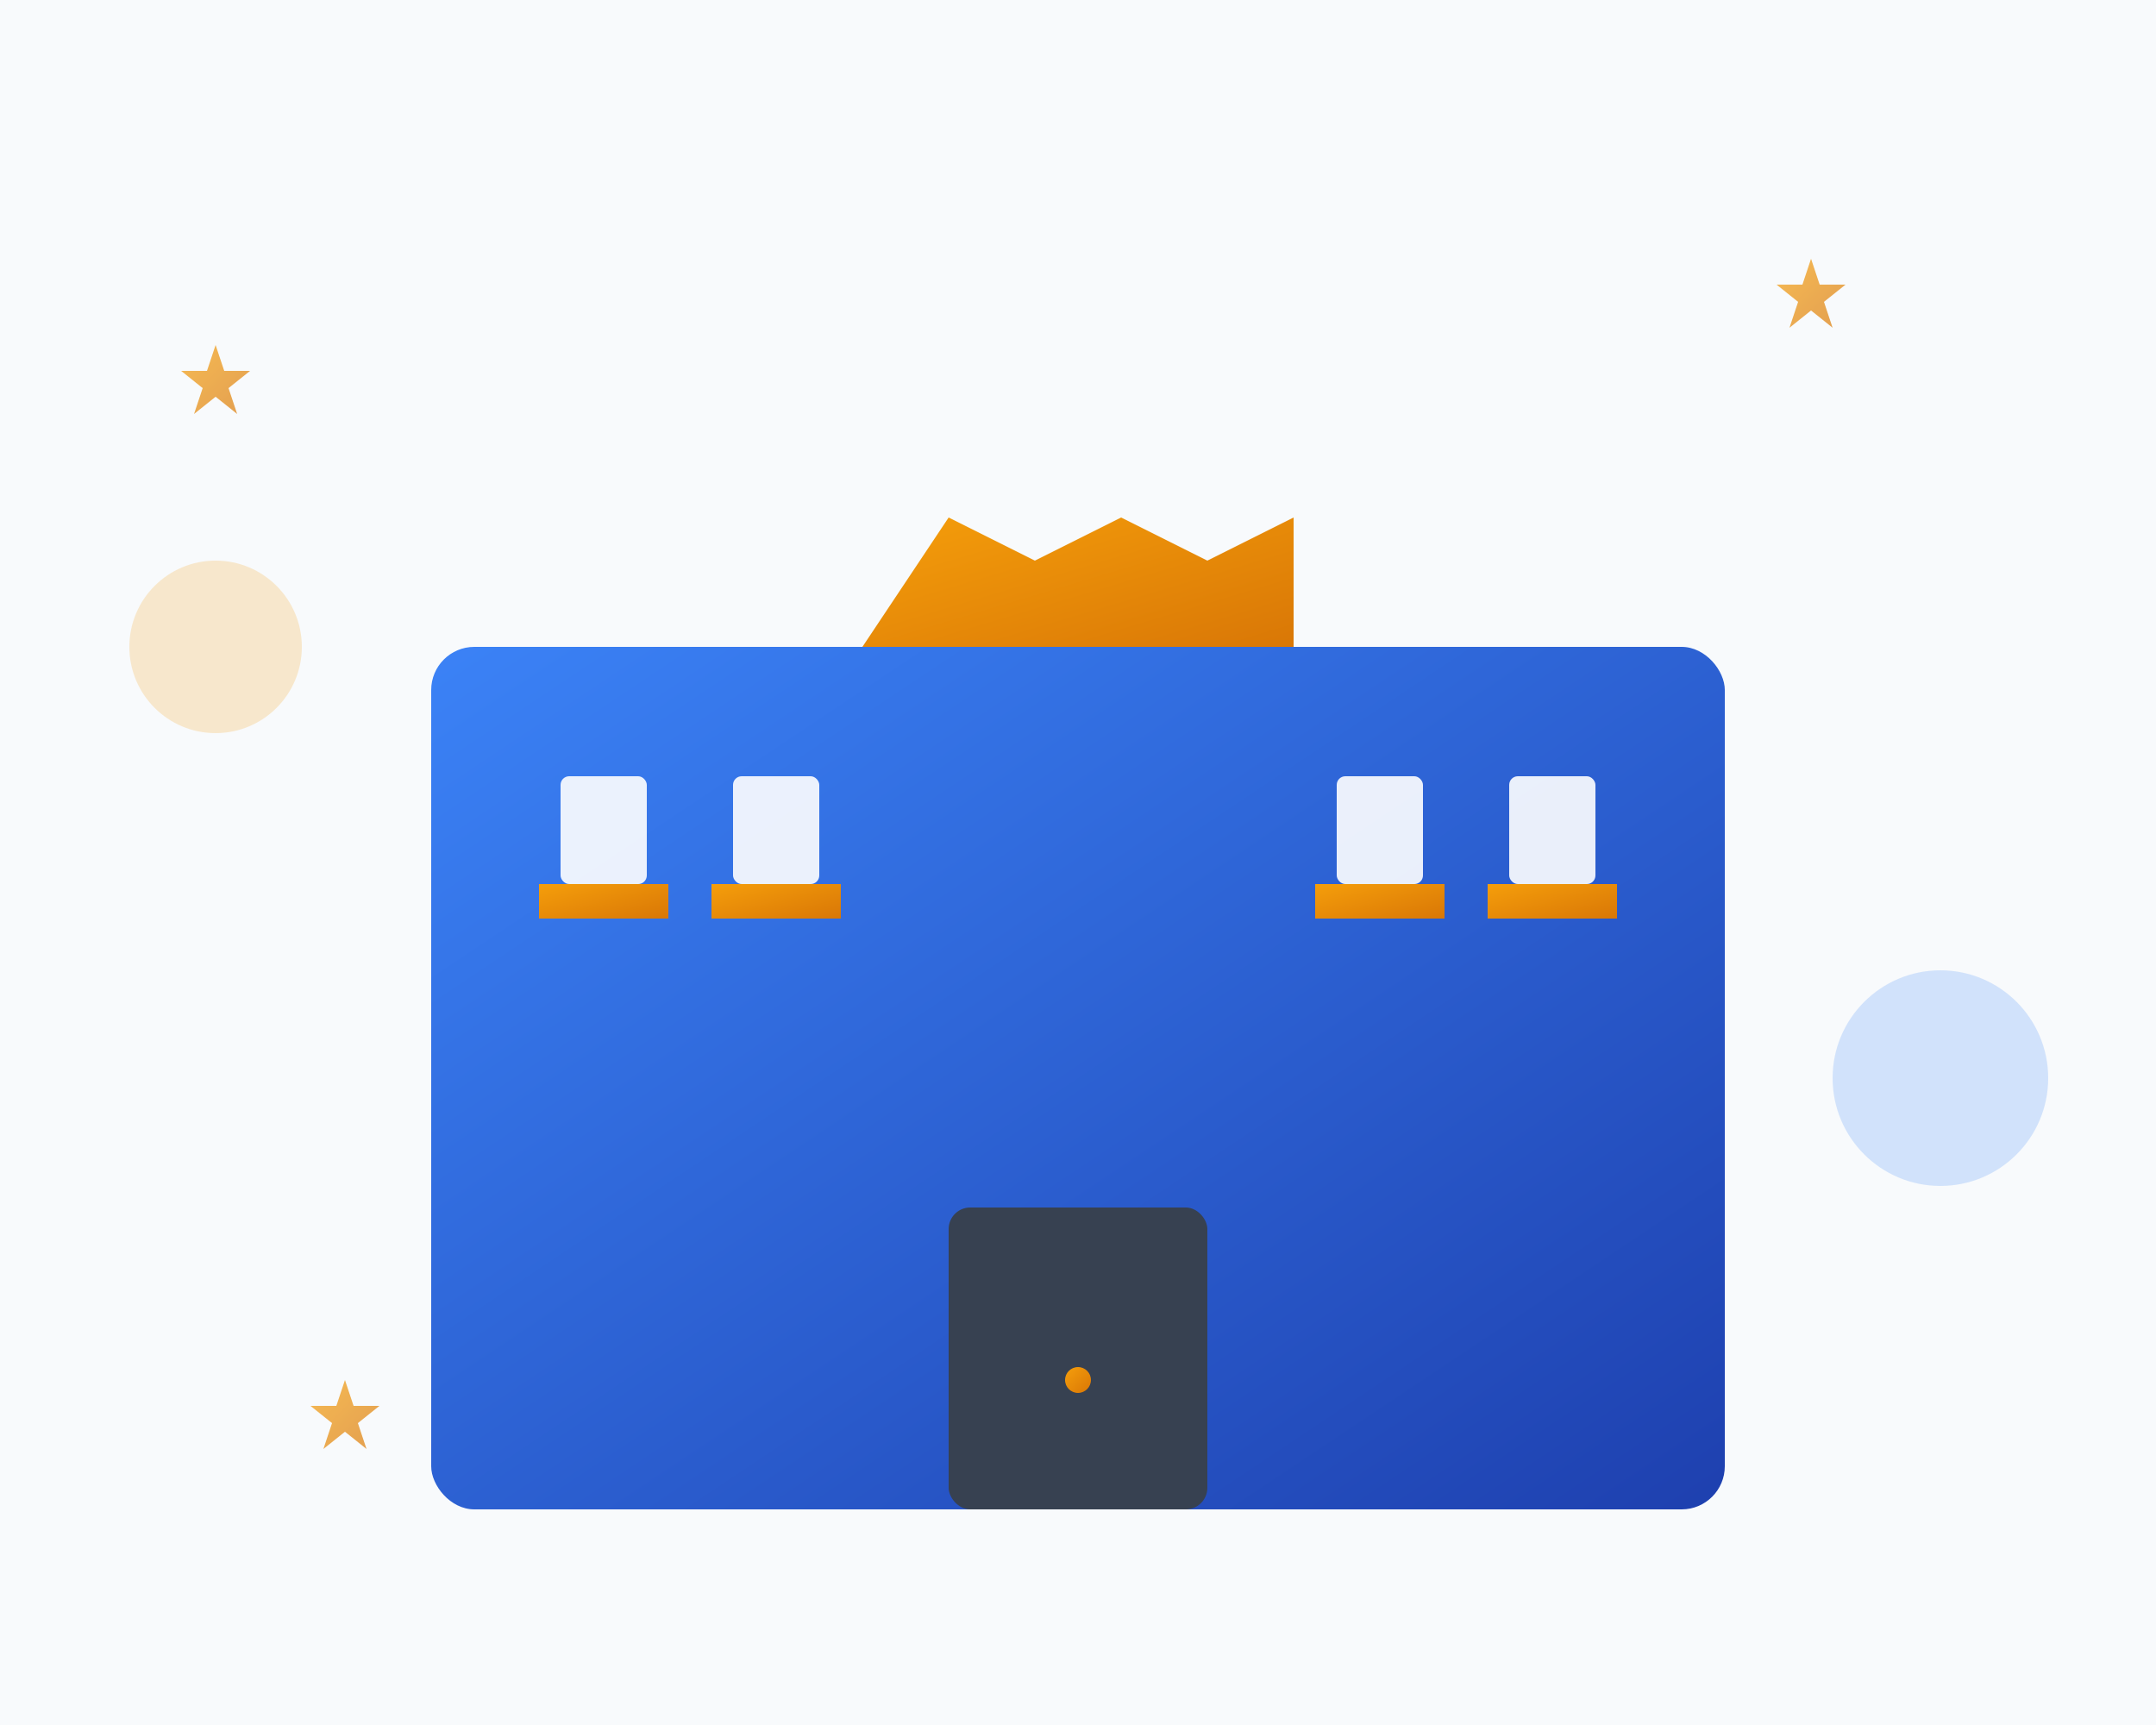 <svg width="500" height="400" viewBox="0 0 500 400" xmlns="http://www.w3.org/2000/svg">
  <defs>
    <linearGradient id="luxuryGradient" x1="0%" y1="0%" x2="100%" y2="100%">
      <stop offset="0%" style="stop-color:#3b82f6;stop-opacity:1" />
      <stop offset="100%" style="stop-color:#1e40af;stop-opacity:1" />
    </linearGradient>
    <linearGradient id="goldGradient" x1="0%" y1="0%" x2="100%" y2="100%">
      <stop offset="0%" style="stop-color:#f59e0b;stop-opacity:1" />
      <stop offset="100%" style="stop-color:#d97706;stop-opacity:1" />
    </linearGradient>
  </defs>
  
  <!-- Background -->
  <rect width="500" height="400" fill="#f8fafc"/>
  
  <!-- Luxury Hotel Silhouette -->
  <rect x="100" y="150" width="300" height="200" fill="url(#luxuryGradient)" rx="10"/>
  
  <!-- Hotel Features -->
  <g fill="url(#goldGradient)">
    <!-- Crown/Top decoration -->
    <polygon points="200,150 220,120 240,130 260,120 280,130 300,120 300,150" />
    
    <!-- Entrance -->
    <rect x="220" y="280" width="60" height="70" fill="#374151" rx="5"/>
    <circle cx="250" cy="320" r="3" fill="url(#goldGradient)"/>
    
    <!-- Luxury Windows -->
    <rect x="130" y="180" width="20" height="25" fill="rgba(255,255,255,0.9)" rx="2"/>
    <rect x="170" y="180" width="20" height="25" fill="rgba(255,255,255,0.9)" rx="2"/>
    <rect x="310" y="180" width="20" height="25" fill="rgba(255,255,255,0.9)" rx="2"/>
    <rect x="350" y="180" width="20" height="25" fill="rgba(255,255,255,0.9)" rx="2"/>
    
    <!-- Balconies -->
    <rect x="125" y="205" width="30" height="8" fill="url(#goldGradient)"/>
    <rect x="165" y="205" width="30" height="8" fill="url(#goldGradient)"/>
    <rect x="305" y="205" width="30" height="8" fill="url(#goldGradient)"/>
    <rect x="345" y="205" width="30" height="8" fill="url(#goldGradient)"/>
  </g>
  
  <!-- Decorative Stars -->
  <g fill="url(#goldGradient)" opacity="0.7">
    <polygon points="50,80 52,86 58,86 53,90 55,96 50,92 45,96 47,90 42,86 48,86" />
    <polygon points="420,60 422,66 428,66 423,70 425,76 420,72 415,76 417,70 412,66 418,66" />
    <polygon points="80,320 82,326 88,326 83,330 85,336 80,332 75,336 77,330 72,326 78,326" />
  </g>
  
  <!-- Luxury Elements -->
  <circle cx="50" cy="150" r="20" fill="rgba(245, 158, 11, 0.2)"/>
  <circle cx="450" cy="250" r="25" fill="rgba(59, 130, 246, 0.2)"/>
</svg>